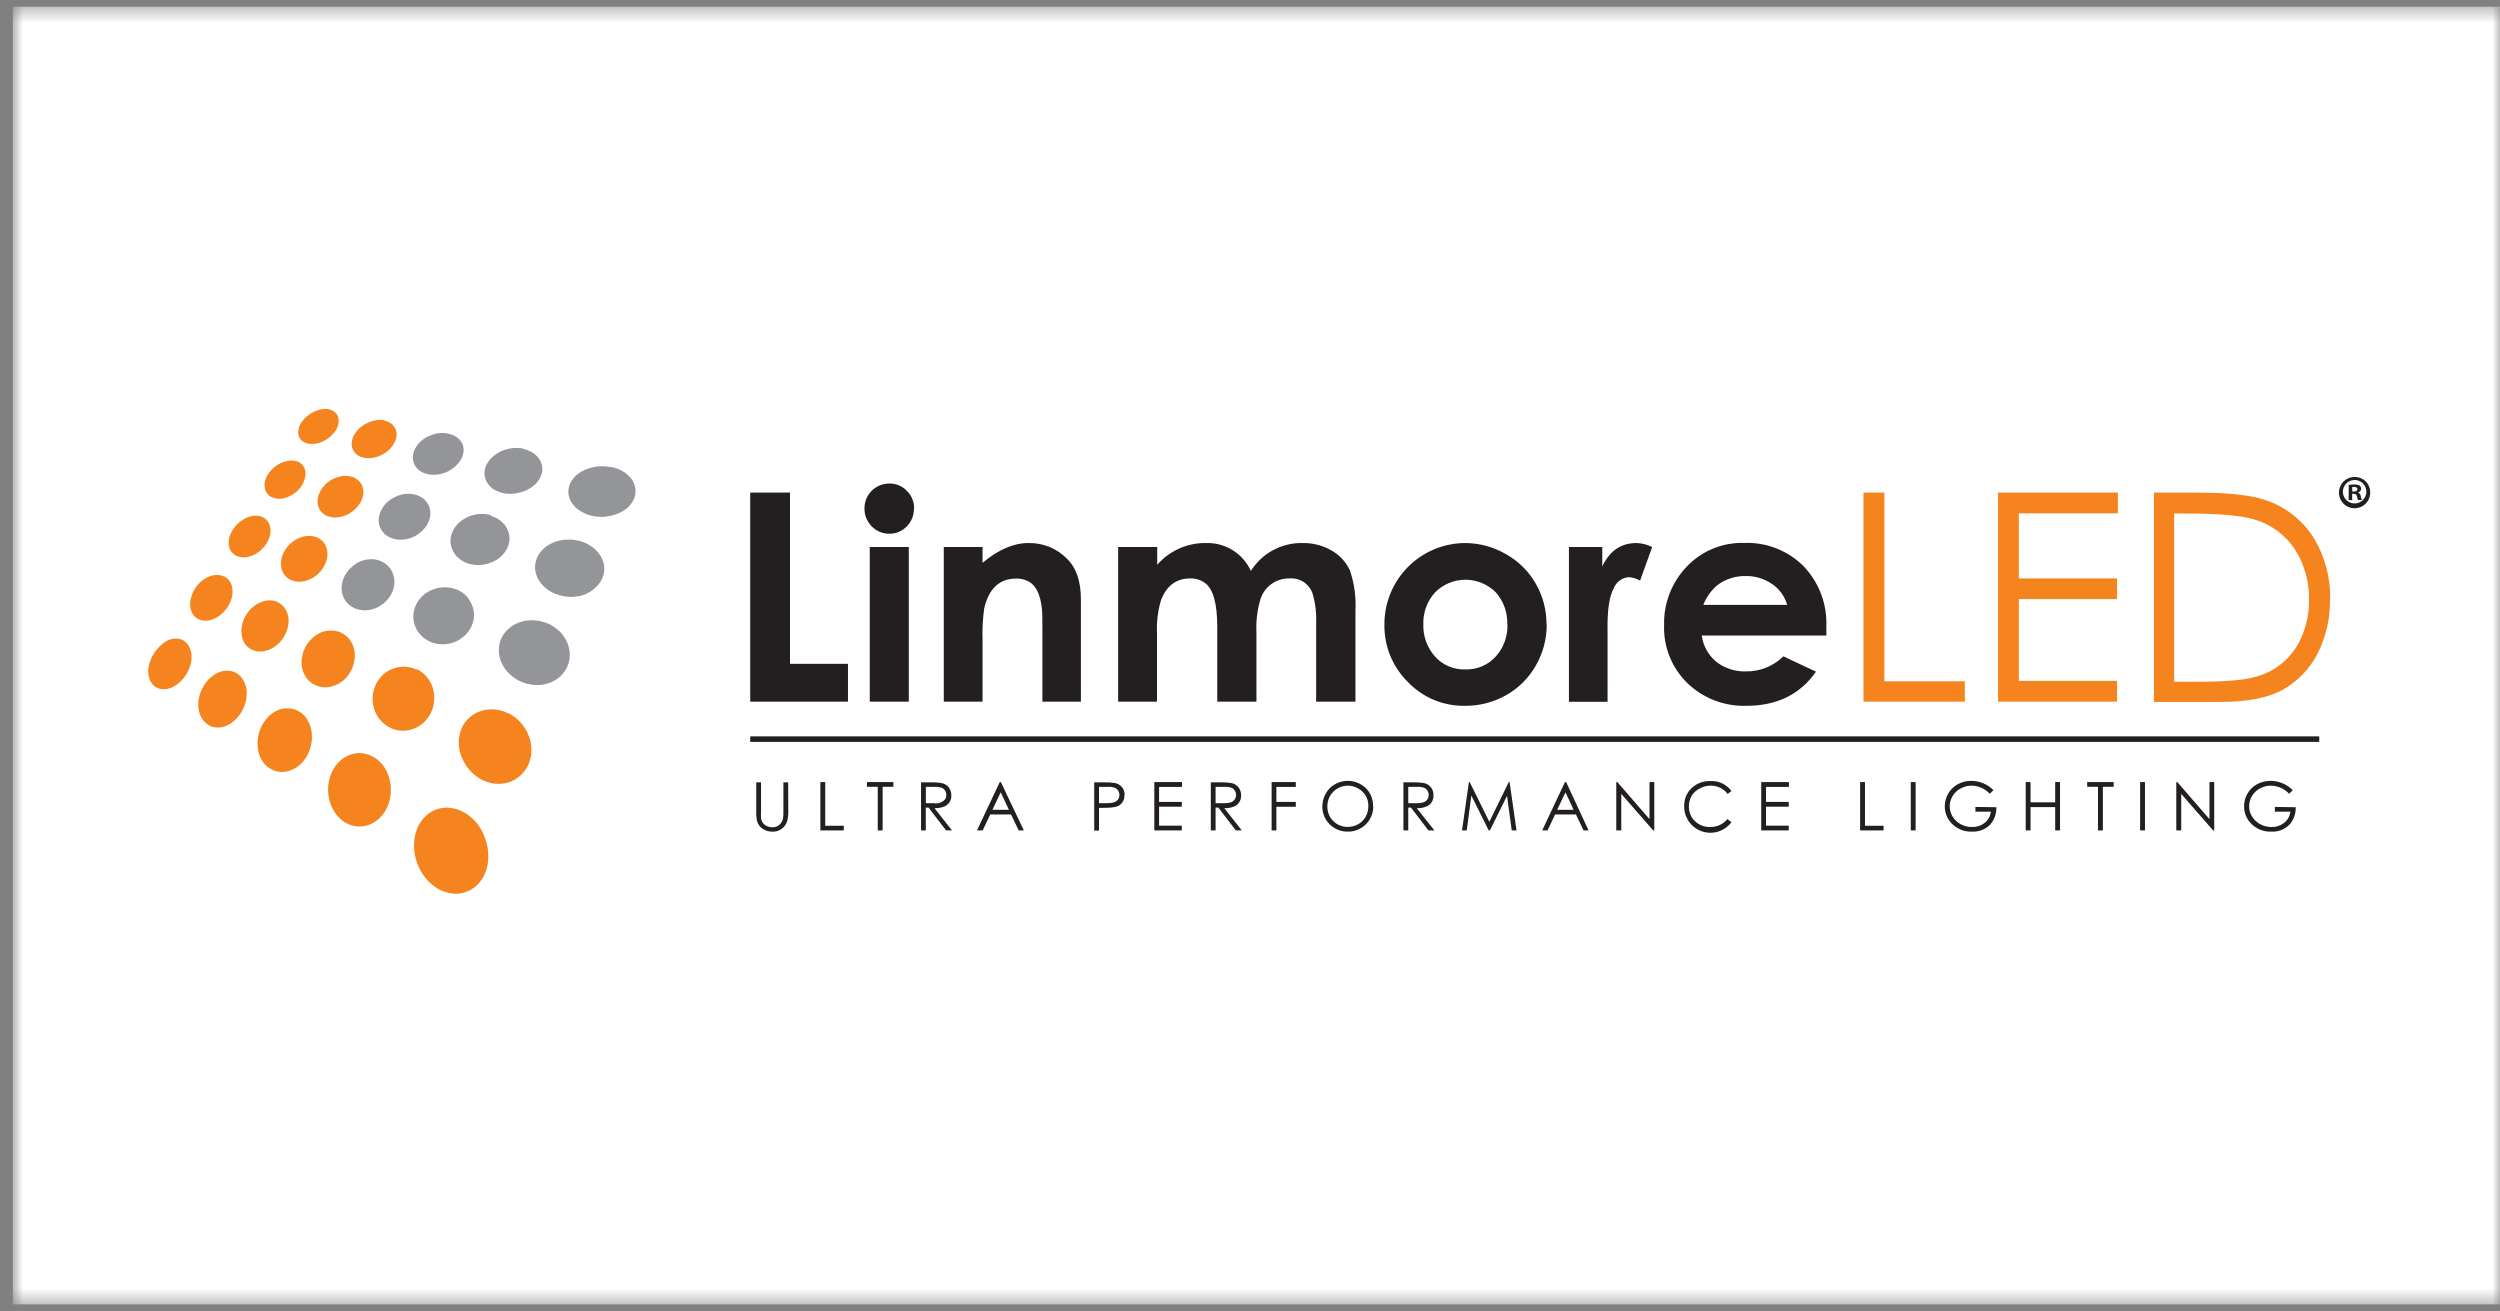 <svg width="164" height="86" viewBox="0 0 164 86" fill="none" xmlns="http://www.w3.org/2000/svg">
<rect x="0" y="0" width="164" height="86" fill="#808080" stroke="none"/>
<mask id="mask0_1193_1894" style="mask-type:alpha" maskUnits="userSpaceOnUse" x="0" y="0" width="164" height="86">
<rect x="0.842" y="0.442" width="163.158" height="85.126" fill="#D9D9D9"/>
</mask>
<g mask="url(#mask0_1193_1894)">
<rect x="0.842" y="0.442" width="163.158" height="85.126" fill="white"/>
<path d="M29.418 28.453C29.609 28.488 29.791 28.563 29.951 28.673C30.096 28.768 30.215 28.896 30.299 29.047C30.378 29.198 30.418 29.368 30.414 29.539C30.407 29.732 30.358 29.921 30.269 30.092C30.165 30.281 30.028 30.45 29.866 30.592C29.698 30.746 29.506 30.872 29.298 30.965C29.093 31.054 28.875 31.111 28.652 31.133C28.435 31.157 28.215 31.143 28.003 31.092C27.812 31.044 27.633 30.958 27.477 30.838C27.341 30.725 27.233 30.582 27.163 30.42C27.097 30.266 27.068 30.098 27.081 29.931C27.098 29.745 27.154 29.564 27.245 29.401C27.343 29.225 27.47 29.066 27.619 28.931C27.78 28.795 27.96 28.682 28.152 28.595C28.348 28.508 28.556 28.448 28.768 28.419C28.981 28.391 29.196 28.399 29.406 28.442" fill="#939598"/>
<path d="M25.035 33.406C25.142 33.217 25.281 33.048 25.446 32.906C25.611 32.764 25.797 32.648 25.998 32.563C26.195 32.475 26.404 32.42 26.618 32.398C26.403 32.418 26.192 32.472 25.994 32.559C25.794 32.644 25.607 32.76 25.442 32.902C25.278 33.045 25.141 33.216 25.035 33.406Z" fill="#939598"/>
<path d="M25.035 33.406C25.142 33.217 25.281 33.048 25.446 32.906C25.611 32.764 25.797 32.648 25.998 32.563C26.195 32.475 26.404 32.42 26.618 32.398C26.403 32.418 26.192 32.472 25.994 32.559C25.794 32.644 25.607 32.76 25.442 32.902C25.278 33.045 25.141 33.216 25.035 33.406Z" fill="#939598"/>
<path d="M27.263 32.454C27.46 32.508 27.643 32.602 27.801 32.73C27.944 32.853 28.057 33.006 28.133 33.178C28.209 33.354 28.242 33.544 28.23 33.735C28.22 33.947 28.163 34.155 28.062 34.343C27.954 34.545 27.81 34.727 27.637 34.877C27.464 35.034 27.266 35.16 27.051 35.25C26.84 35.339 26.615 35.391 26.386 35.403C26.165 35.42 25.942 35.39 25.733 35.317C25.537 35.256 25.358 35.15 25.21 35.007C25.078 34.877 24.977 34.719 24.912 34.544C24.851 34.367 24.829 34.179 24.848 33.992C24.872 33.789 24.935 33.592 25.035 33.414C25.142 33.224 25.281 33.055 25.446 32.913C25.611 32.771 25.797 32.655 25.998 32.57C26.194 32.48 26.403 32.422 26.618 32.398C26.833 32.38 27.05 32.399 27.26 32.454" fill="#939598"/>
<path d="M34.312 29.45C34.54 29.492 34.758 29.578 34.954 29.703C35.127 29.813 35.275 29.958 35.387 30.129C35.494 30.294 35.559 30.482 35.577 30.678C35.588 30.887 35.547 31.096 35.458 31.286C35.357 31.497 35.214 31.683 35.036 31.835C34.852 31.994 34.643 32.12 34.416 32.208C34.178 32.304 33.926 32.365 33.67 32.387C33.419 32.408 33.167 32.388 32.923 32.327C32.697 32.271 32.483 32.172 32.293 32.036C32.137 31.916 32.01 31.763 31.919 31.588C31.829 31.422 31.782 31.236 31.781 31.047C31.781 30.846 31.829 30.647 31.923 30.469C32.023 30.274 32.16 30.1 32.326 29.957C32.5 29.803 32.696 29.677 32.908 29.584C33.128 29.489 33.361 29.428 33.599 29.401C33.848 29.369 34.1 29.379 34.346 29.431" fill="#939598"/>
<path d="M24.935 36.795C25.132 36.865 25.311 36.979 25.457 37.127C25.604 37.276 25.715 37.456 25.782 37.654C25.857 37.855 25.888 38.071 25.872 38.285C25.855 38.52 25.787 38.749 25.674 38.957C25.561 39.175 25.408 39.37 25.222 39.531C25.044 39.691 24.84 39.817 24.618 39.905C24.401 39.99 24.171 40.035 23.938 40.035C23.705 40.039 23.473 39.992 23.259 39.897C23.063 39.813 22.888 39.685 22.748 39.524C22.615 39.368 22.518 39.184 22.464 38.986C22.411 38.785 22.397 38.574 22.423 38.367C22.452 38.145 22.525 37.931 22.636 37.736C22.749 37.533 22.896 37.351 23.072 37.199C23.239 37.043 23.431 36.917 23.64 36.825C23.844 36.742 24.061 36.694 24.282 36.684C24.502 36.672 24.721 36.706 24.927 36.784" fill="#939598"/>
<path d="M32.19 33.843C32.423 33.904 32.642 34.012 32.832 34.16C33.008 34.296 33.153 34.468 33.258 34.664C33.359 34.851 33.416 35.059 33.425 35.272C33.429 35.506 33.38 35.737 33.28 35.948C33.173 36.172 33.022 36.373 32.836 36.538C32.644 36.7 32.426 36.826 32.19 36.911C31.951 37.003 31.699 37.056 31.444 37.068C31.183 37.075 30.922 37.037 30.675 36.956C30.443 36.874 30.23 36.747 30.047 36.583C29.887 36.437 29.759 36.259 29.674 36.06C29.589 35.867 29.547 35.658 29.551 35.448C29.559 35.225 29.616 35.007 29.719 34.809C29.825 34.6 29.969 34.413 30.145 34.257C30.325 34.102 30.529 33.976 30.749 33.884C30.975 33.792 31.215 33.736 31.458 33.72C31.71 33.7 31.962 33.725 32.205 33.794" fill="#939598"/>
<path d="M40.084 30.626C40.357 30.68 40.619 30.778 40.86 30.917C41.073 31.041 41.26 31.206 41.409 31.402C41.548 31.581 41.641 31.793 41.678 32.018C41.715 32.246 41.69 32.479 41.603 32.693C41.508 32.925 41.361 33.132 41.174 33.298C40.971 33.478 40.737 33.619 40.483 33.712C39.931 33.927 39.325 33.963 38.751 33.817C38.485 33.748 38.233 33.635 38.005 33.481C37.804 33.348 37.632 33.175 37.501 32.973C37.382 32.792 37.309 32.584 37.288 32.369C37.269 32.15 37.306 31.93 37.396 31.73C37.493 31.514 37.636 31.322 37.814 31.167C38 31.009 38.211 30.883 38.438 30.794C38.689 30.69 38.955 30.625 39.225 30.599C39.512 30.574 39.801 30.589 40.084 30.644" fill="#939598"/>
<path d="M29.878 38.632C30.115 38.722 30.333 38.856 30.52 39.027C30.697 39.195 30.837 39.397 30.934 39.621C31.038 39.846 31.094 40.09 31.098 40.337C31.096 40.595 31.039 40.85 30.93 41.084C30.816 41.327 30.653 41.544 30.452 41.722C30.154 41.993 29.785 42.172 29.388 42.239C28.99 42.305 28.582 42.255 28.213 42.096C27.977 41.992 27.764 41.841 27.59 41.651C27.425 41.475 27.298 41.266 27.216 41.039C27.138 40.815 27.104 40.578 27.116 40.341C27.133 40.096 27.199 39.856 27.31 39.636C27.423 39.412 27.577 39.212 27.765 39.046C27.952 38.886 28.165 38.759 28.396 38.673C28.634 38.579 28.887 38.529 29.142 38.527C29.397 38.521 29.65 38.564 29.889 38.654" fill="#939598"/>
<path d="M38.043 35.489C38.324 35.566 38.589 35.693 38.826 35.862C39.045 36.016 39.231 36.211 39.375 36.437C39.511 36.649 39.599 36.889 39.633 37.139C39.661 37.392 39.627 37.648 39.532 37.885C39.43 38.135 39.272 38.359 39.069 38.538C38.861 38.74 38.615 38.898 38.345 39.005C37.77 39.206 37.143 39.206 36.568 39.005C36.288 38.912 36.028 38.769 35.799 38.583C35.596 38.417 35.426 38.213 35.299 37.982C35.183 37.768 35.116 37.531 35.101 37.288C35.09 37.043 35.136 36.799 35.236 36.575C35.34 36.344 35.493 36.138 35.684 35.97C35.881 35.798 36.107 35.661 36.352 35.567C36.612 35.467 36.887 35.411 37.166 35.399C37.461 35.382 37.758 35.415 38.043 35.496" fill="#939598"/>
<path d="M35.793 40.841C36.084 40.947 36.352 41.105 36.585 41.308C36.809 41.499 36.995 41.731 37.133 41.991C37.268 42.244 37.349 42.523 37.372 42.808C37.397 43.098 37.353 43.389 37.245 43.659C37.135 43.932 36.965 44.177 36.749 44.376C36.532 44.57 36.278 44.718 36.002 44.813C35.713 44.91 35.408 44.952 35.103 44.936C34.463 44.904 33.857 44.639 33.401 44.189C33.192 43.987 33.022 43.748 32.901 43.484C32.789 43.233 32.73 42.963 32.725 42.689C32.719 42.416 32.772 42.144 32.882 41.894C32.995 41.646 33.159 41.425 33.363 41.245C33.567 41.063 33.804 40.922 34.061 40.83C34.33 40.734 34.613 40.686 34.898 40.688C35.203 40.689 35.507 40.744 35.793 40.853" fill="#939598"/>
<path d="M21.565 26.848C21.708 26.877 21.844 26.939 21.96 27.027C22.06 27.112 22.136 27.221 22.18 27.345C22.223 27.477 22.233 27.618 22.21 27.755C22.183 27.921 22.122 28.08 22.031 28.222C21.93 28.382 21.804 28.526 21.658 28.647C21.514 28.773 21.353 28.877 21.18 28.957C21.016 29.034 20.841 29.086 20.661 29.11C20.494 29.136 20.323 29.13 20.157 29.091C20.019 29.055 19.891 28.986 19.784 28.89C19.688 28.802 19.619 28.688 19.586 28.561C19.555 28.427 19.555 28.286 19.586 28.151C19.621 27.991 19.684 27.84 19.773 27.703C19.878 27.552 20.003 27.416 20.146 27.3C20.285 27.183 20.438 27.084 20.602 27.005C20.76 26.929 20.928 26.875 21.102 26.845C21.264 26.817 21.429 26.817 21.591 26.845" fill="#F5841F"/>
<path d="M19.843 31.794C19.742 31.962 19.616 32.115 19.469 32.246C19.321 32.373 19.155 32.479 18.977 32.559C18.809 32.635 18.63 32.684 18.447 32.705C18.274 32.726 18.098 32.711 17.932 32.66C18.093 32.711 18.263 32.729 18.432 32.712C18.615 32.692 18.794 32.643 18.962 32.567C19.14 32.486 19.306 32.381 19.454 32.253C19.601 32.122 19.727 31.97 19.828 31.801" fill="#F5841F"/>
<path d="M19.843 31.794C19.742 31.962 19.616 32.115 19.469 32.246C19.321 32.373 19.155 32.479 18.977 32.559C18.809 32.636 18.63 32.684 18.447 32.701C18.274 32.726 18.098 32.712 17.932 32.66C18.093 32.712 18.264 32.728 18.432 32.708C18.615 32.691 18.794 32.643 18.962 32.567C19.14 32.486 19.306 32.381 19.454 32.253C19.601 32.122 19.727 31.97 19.828 31.801" fill="#F5841F"/>
<path d="M19.437 30.248C19.578 30.289 19.707 30.365 19.811 30.468C19.914 30.57 19.985 30.7 20.016 30.842C20.052 30.991 20.052 31.147 20.016 31.297C19.982 31.477 19.915 31.649 19.818 31.805C19.715 31.972 19.589 32.124 19.445 32.256C19.296 32.384 19.131 32.489 18.952 32.57C18.784 32.646 18.605 32.695 18.422 32.715C18.257 32.73 18.091 32.711 17.933 32.659C17.79 32.612 17.661 32.529 17.56 32.417C17.468 32.31 17.405 32.182 17.377 32.044C17.346 31.893 17.346 31.738 17.377 31.588C17.419 31.416 17.49 31.252 17.586 31.103C17.69 30.944 17.816 30.801 17.959 30.677C18.101 30.557 18.258 30.455 18.426 30.375C18.587 30.302 18.758 30.251 18.933 30.226C19.098 30.204 19.265 30.214 19.426 30.256" fill="#F5841F"/>
<path d="M17.152 33.895C17.298 33.948 17.427 34.038 17.526 34.157C17.626 34.275 17.693 34.418 17.72 34.571C17.755 34.739 17.755 34.913 17.72 35.082C17.677 35.278 17.601 35.464 17.496 35.634C17.591 35.481 17.663 35.313 17.708 35.138C17.749 34.986 17.76 34.828 17.742 34.671C17.728 34.531 17.685 34.395 17.615 34.272C17.546 34.155 17.452 34.056 17.339 33.981L17.287 33.959L17.242 33.936L17.197 33.914L17.148 33.895" fill="#F5841F"/>
<path d="M25.21 27.595C25.377 27.623 25.534 27.691 25.669 27.792C25.79 27.882 25.885 28.002 25.945 28.14C26.004 28.281 26.027 28.435 26.013 28.587C25.995 28.766 25.938 28.938 25.845 29.091C25.749 29.267 25.622 29.423 25.471 29.554C25.316 29.689 25.141 29.799 24.953 29.883C24.77 29.966 24.576 30.021 24.378 30.047C24.188 30.07 23.996 30.058 23.81 30.013C23.648 29.974 23.497 29.897 23.37 29.789C23.255 29.69 23.168 29.561 23.12 29.416C23.07 29.272 23.056 29.119 23.079 28.968C23.106 28.796 23.167 28.631 23.258 28.483C23.359 28.32 23.485 28.174 23.631 28.05C23.779 27.922 23.945 27.816 24.124 27.736C24.299 27.654 24.485 27.597 24.676 27.569C24.859 27.535 25.046 27.535 25.229 27.569" fill="#F5841F"/>
<path d="M17.151 33.895C17.297 33.948 17.426 34.038 17.525 34.157C17.625 34.275 17.691 34.418 17.718 34.571C17.754 34.739 17.754 34.913 17.718 35.082C17.676 35.277 17.6 35.464 17.494 35.634C17.384 35.813 17.246 35.974 17.087 36.112C16.934 36.244 16.762 36.353 16.576 36.433C16.407 36.506 16.226 36.55 16.042 36.564C15.872 36.574 15.702 36.545 15.546 36.478C15.397 36.417 15.268 36.316 15.173 36.187C15.085 36.059 15.028 35.911 15.008 35.758C14.99 35.595 15.002 35.43 15.046 35.272C15.092 35.085 15.17 34.907 15.277 34.746C15.385 34.576 15.517 34.423 15.669 34.291C15.819 34.161 15.986 34.053 16.166 33.97C16.329 33.897 16.503 33.852 16.681 33.835C16.846 33.819 17.013 33.839 17.17 33.895" fill="#F5841F"/>
<path d="M23.065 31.271C23.232 31.317 23.386 31.401 23.513 31.518C23.634 31.624 23.726 31.761 23.778 31.913C23.833 32.075 23.849 32.248 23.827 32.417C23.803 32.611 23.74 32.798 23.64 32.966C23.532 33.151 23.395 33.317 23.233 33.459C23.073 33.597 22.893 33.71 22.7 33.794C22.512 33.874 22.313 33.924 22.11 33.944C21.917 33.959 21.723 33.937 21.539 33.877C21.373 33.822 21.223 33.727 21.102 33.6C20.991 33.486 20.912 33.344 20.871 33.19C20.826 33.027 20.818 32.856 20.848 32.69C20.881 32.503 20.95 32.325 21.05 32.163C21.148 31.99 21.274 31.834 21.423 31.701C21.576 31.57 21.747 31.462 21.931 31.38C22.109 31.301 22.297 31.25 22.491 31.227C22.678 31.205 22.868 31.219 23.05 31.268" fill="#F5841F"/>
<path d="M14.954 39.752C14.838 39.946 14.692 40.119 14.521 40.267C14.364 40.401 14.188 40.512 13.998 40.595C13.825 40.666 13.64 40.703 13.454 40.703C13.28 40.706 13.109 40.663 12.957 40.58C13.072 40.644 13.199 40.684 13.33 40.7C13.399 40.705 13.467 40.705 13.536 40.7C13.606 40.695 13.676 40.685 13.745 40.67C13.86 40.642 13.973 40.602 14.081 40.55C14.195 40.496 14.304 40.429 14.405 40.352C14.511 40.272 14.61 40.182 14.7 40.084C14.795 39.98 14.878 39.868 14.95 39.748" fill="#F5841F"/>
<path d="M14.7 37.814C14.852 37.883 14.981 37.993 15.073 38.132C15.166 38.273 15.225 38.434 15.245 38.602C15.27 38.791 15.26 38.984 15.215 39.169C15.163 39.38 15.079 39.582 14.965 39.767C14.85 39.96 14.704 40.133 14.532 40.278C14.377 40.415 14.2 40.526 14.009 40.606C13.837 40.68 13.652 40.718 13.464 40.718C13.291 40.72 13.12 40.677 12.968 40.595C12.825 40.511 12.707 40.392 12.625 40.248C12.541 40.099 12.491 39.933 12.479 39.763C12.465 39.574 12.484 39.385 12.535 39.203C12.587 39.002 12.669 38.809 12.778 38.632C12.888 38.454 13.024 38.293 13.181 38.154C13.328 38.024 13.494 37.919 13.673 37.84C13.839 37.768 14.016 37.727 14.196 37.717C14.364 37.71 14.532 37.743 14.685 37.814" fill="#F5841F"/>
<path d="M16.125 40.382C16.242 40.186 16.39 40.008 16.561 39.856C16.721 39.715 16.904 39.603 17.103 39.524C17.285 39.444 17.482 39.402 17.681 39.401C17.874 39.396 18.066 39.435 18.241 39.517C18.181 39.489 18.118 39.466 18.054 39.449C17.993 39.429 17.929 39.415 17.864 39.408C17.797 39.403 17.73 39.403 17.662 39.408C17.597 39.405 17.53 39.405 17.465 39.408C17.336 39.431 17.211 39.469 17.091 39.52C16.96 39.575 16.835 39.644 16.718 39.725C16.598 39.807 16.488 39.903 16.39 40.009C16.286 40.124 16.195 40.249 16.117 40.382" fill="#F5841F"/>
<path d="M20.746 35.235C20.916 35.297 21.068 35.4 21.19 35.534C21.306 35.666 21.391 35.823 21.436 35.993C21.486 36.176 21.496 36.368 21.466 36.556C21.433 36.77 21.359 36.975 21.25 37.161C21.138 37.358 20.994 37.535 20.824 37.684C20.66 37.829 20.471 37.945 20.268 38.027C20.077 38.107 19.874 38.153 19.667 38.161C19.471 38.167 19.276 38.13 19.096 38.053C18.931 37.982 18.786 37.871 18.675 37.731C18.564 37.59 18.489 37.424 18.458 37.247C18.42 37.063 18.42 36.874 18.458 36.691C18.496 36.487 18.571 36.293 18.678 36.116C18.791 35.932 18.931 35.766 19.092 35.623C19.249 35.489 19.425 35.38 19.615 35.298C19.795 35.218 19.989 35.17 20.186 35.157C20.376 35.143 20.567 35.169 20.746 35.235Z" fill="#F5841F"/>
<path d="M12.061 42.04C12.209 42.13 12.329 42.259 12.408 42.413C12.494 42.581 12.546 42.763 12.561 42.95C12.576 43.164 12.556 43.378 12.502 43.585C12.379 44.051 12.119 44.47 11.755 44.787C11.594 44.928 11.409 45.042 11.21 45.123C11.037 45.194 10.849 45.224 10.662 45.212C10.486 45.203 10.317 45.145 10.173 45.044C10.03 44.938 9.917 44.796 9.844 44.634C9.767 44.46 9.726 44.272 9.725 44.081C9.723 43.871 9.755 43.661 9.822 43.462C9.953 43.029 10.203 42.641 10.542 42.342C10.688 42.198 10.857 42.08 11.042 41.991C11.208 41.92 11.388 41.884 11.569 41.887C11.74 41.888 11.907 41.936 12.054 42.025" fill="#F5841F"/>
<path d="M18.243 39.516C18.415 39.604 18.563 39.732 18.676 39.889C18.79 40.047 18.868 40.228 18.903 40.419C18.943 40.629 18.943 40.844 18.903 41.054C18.86 41.288 18.776 41.513 18.657 41.718C18.538 41.929 18.384 42.119 18.202 42.278C18.033 42.427 17.84 42.546 17.631 42.629C17.436 42.706 17.228 42.744 17.018 42.741C16.82 42.735 16.625 42.681 16.451 42.584C16.282 42.489 16.14 42.353 16.037 42.189C15.934 42.014 15.871 41.819 15.85 41.618C15.822 41.411 15.831 41.201 15.876 40.998C15.925 40.777 16.009 40.565 16.126 40.371C16.244 40.174 16.391 39.997 16.563 39.845C16.724 39.704 16.907 39.591 17.104 39.509C17.288 39.432 17.484 39.391 17.683 39.386C17.876 39.384 18.067 39.425 18.243 39.505" fill="#F5841F"/>
<path d="M15.53 44.163C15.704 44.273 15.847 44.425 15.948 44.604C16.06 44.788 16.135 44.992 16.168 45.205C16.198 45.442 16.19 45.683 16.142 45.918C16.093 46.18 15.999 46.433 15.866 46.664C15.74 46.891 15.576 47.094 15.381 47.265C15.208 47.426 15.007 47.553 14.787 47.638C14.589 47.711 14.378 47.739 14.168 47.721C13.964 47.703 13.77 47.631 13.604 47.511C13.423 47.384 13.278 47.211 13.182 47.011C13.087 46.816 13.03 46.605 13.014 46.388C12.996 46.154 13.015 45.918 13.07 45.69C13.13 45.448 13.226 45.217 13.354 45.003C13.477 44.791 13.635 44.6 13.821 44.44C13.984 44.293 14.173 44.177 14.377 44.096C14.564 44.021 14.765 43.987 14.966 43.995C15.163 44.003 15.355 44.061 15.523 44.163" fill="#F5841F"/>
<path d="M22.395 41.517C22.598 41.614 22.777 41.755 22.918 41.931C23.058 42.11 23.161 42.316 23.22 42.536C23.279 42.769 23.292 43.011 23.257 43.249C23.23 43.51 23.152 43.763 23.029 43.995C22.912 44.224 22.754 44.431 22.563 44.604C22.378 44.766 22.164 44.892 21.932 44.977C21.71 45.059 21.474 45.095 21.238 45.085C21.006 45.071 20.78 45.004 20.577 44.891C20.378 44.778 20.207 44.621 20.077 44.432C19.95 44.243 19.86 44.032 19.812 43.809C19.771 43.578 19.771 43.342 19.812 43.111C19.851 42.866 19.932 42.63 20.051 42.413C20.172 42.197 20.328 42.002 20.514 41.838C20.687 41.68 20.887 41.554 21.104 41.465C21.316 41.39 21.54 41.357 21.764 41.368C21.988 41.367 22.209 41.418 22.41 41.517" fill="#F5841F"/>
<path d="M19.631 46.672C19.837 46.799 20.01 46.971 20.139 47.176C20.275 47.389 20.37 47.625 20.419 47.874C20.471 48.14 20.479 48.414 20.441 48.684C20.401 48.972 20.313 49.252 20.18 49.512C20.048 49.764 19.872 49.99 19.661 50.18C19.47 50.348 19.246 50.475 19.004 50.553C18.778 50.634 18.537 50.659 18.299 50.628C18.06 50.597 17.834 50.507 17.638 50.367C17.439 50.224 17.273 50.041 17.149 49.829C17.028 49.604 16.949 49.359 16.914 49.105C16.877 48.845 16.884 48.58 16.933 48.322C16.982 48.049 17.075 47.787 17.209 47.545C17.337 47.312 17.503 47.103 17.702 46.925C17.882 46.765 18.089 46.639 18.314 46.552C18.528 46.477 18.756 46.449 18.982 46.47C19.212 46.487 19.435 46.559 19.631 46.679" fill="#F5841F"/>
<path d="M27.339 43.891C27.582 44.009 27.799 44.175 27.977 44.38C28.152 44.584 28.288 44.82 28.376 45.074C28.463 45.336 28.5 45.612 28.485 45.888C28.472 46.178 28.404 46.463 28.283 46.728C28.161 46.991 27.987 47.227 27.772 47.422C27.568 47.605 27.329 47.744 27.07 47.832C26.814 47.918 26.544 47.951 26.275 47.929C25.999 47.908 25.731 47.825 25.491 47.687C25.25 47.548 25.039 47.363 24.871 47.142C24.553 46.712 24.403 46.181 24.45 45.649C24.476 45.376 24.552 45.11 24.674 44.865C24.793 44.623 24.958 44.407 25.159 44.227C25.353 44.063 25.576 43.937 25.816 43.853C26.054 43.765 26.308 43.724 26.562 43.734C26.821 43.748 27.075 43.812 27.309 43.925" fill="#F5841F"/>
<path d="M24.543 49.676C24.792 49.83 25.006 50.033 25.174 50.273C25.344 50.522 25.471 50.799 25.547 51.091C25.627 51.396 25.658 51.712 25.636 52.028C25.614 52.355 25.532 52.675 25.394 52.972C25.262 53.254 25.077 53.507 24.849 53.718C24.634 53.912 24.379 54.056 24.102 54.14C23.839 54.222 23.56 54.241 23.289 54.196C23.008 54.148 22.743 54.037 22.512 53.871C22.268 53.694 22.062 53.469 21.907 53.211C21.751 52.952 21.64 52.668 21.579 52.371C21.518 52.073 21.505 51.766 21.542 51.464C21.579 51.159 21.667 50.862 21.803 50.587C21.932 50.326 22.109 50.091 22.326 49.896C22.524 49.718 22.756 49.582 23.009 49.497C23.249 49.417 23.503 49.387 23.755 49.411C24.028 49.443 24.29 49.533 24.524 49.676" fill="#F5841F"/>
<path d="M33.308 46.761C33.605 46.906 33.875 47.103 34.103 47.343C34.327 47.582 34.509 47.857 34.64 48.157C34.772 48.456 34.847 48.778 34.86 49.105C34.876 49.434 34.821 49.762 34.7 50.068C34.583 50.367 34.399 50.635 34.162 50.852C33.936 51.065 33.666 51.225 33.371 51.322C33.069 51.412 32.751 51.44 32.438 51.404C32.105 51.362 31.784 51.254 31.494 51.087C31.198 50.915 30.937 50.688 30.725 50.419C30.518 50.167 30.356 49.882 30.247 49.575C30.143 49.282 30.091 48.972 30.094 48.661C30.099 48.352 30.165 48.048 30.288 47.765C30.407 47.502 30.579 47.267 30.794 47.074C31.008 46.881 31.261 46.735 31.535 46.645C31.812 46.553 32.105 46.516 32.397 46.537C32.715 46.558 33.025 46.64 33.311 46.78" fill="#F5841F"/>
<path d="M30.537 53.345C30.844 53.535 31.115 53.779 31.335 54.065C31.556 54.366 31.728 54.7 31.843 55.054C31.972 55.414 32.038 55.792 32.037 56.174C32.039 56.537 31.973 56.896 31.843 57.234C31.718 57.562 31.52 57.857 31.264 58.096C31.027 58.315 30.74 58.474 30.428 58.559C30.114 58.645 29.784 58.654 29.465 58.585C29.119 58.513 28.792 58.368 28.506 58.16C28.204 57.94 27.944 57.668 27.737 57.358C27.532 57.051 27.378 56.713 27.282 56.357C27.185 56.013 27.145 55.655 27.162 55.297C27.179 54.95 27.257 54.609 27.394 54.289C27.523 53.993 27.713 53.726 27.95 53.505C28.17 53.306 28.431 53.157 28.715 53.069C29.003 52.983 29.306 52.96 29.603 53.002C29.932 53.052 30.247 53.169 30.529 53.345" fill="#F5841F"/>
<path d="M55.627 46.029H49.215V32.312H51.824V43.547H55.627V46.029Z" fill="#231F20"/>
<path d="M59.617 46.029H57.056V35.885H59.617V46.029ZM59.953 33.373C59.956 33.587 59.917 33.8 59.837 33.998C59.757 34.197 59.638 34.378 59.486 34.53C59.34 34.685 59.163 34.808 58.966 34.891C58.769 34.974 58.558 35.015 58.344 35.011C58.128 35.015 57.913 34.974 57.713 34.89C57.513 34.806 57.333 34.682 57.183 34.526C57.029 34.37 56.907 34.185 56.826 33.981C56.744 33.777 56.705 33.559 56.709 33.339C56.709 33.125 56.752 32.913 56.834 32.715C56.916 32.518 57.037 32.339 57.189 32.188C57.341 32.038 57.522 31.919 57.72 31.838C57.918 31.758 58.13 31.717 58.344 31.719C58.559 31.715 58.772 31.756 58.97 31.84C59.169 31.923 59.347 32.047 59.494 32.204C59.648 32.357 59.77 32.539 59.851 32.74C59.932 32.941 59.972 33.156 59.968 33.373" fill="#231F20"/>
<path d="M70.907 46.03H68.381V41.588C68.381 40.662 68.381 40.072 68.336 39.826C68.243 39.08 68.015 38.55 67.656 38.262C67.366 38.052 67.014 37.944 66.656 37.956C65.566 37.956 64.872 38.606 64.566 39.901C64.469 40.583 64.432 41.272 64.454 41.961V46.03H61.912V35.885H64.454V36.919C65.488 36.056 66.488 35.623 67.462 35.623C67.939 35.613 68.412 35.702 68.853 35.883C69.294 36.065 69.692 36.336 70.023 36.68C70.613 37.269 70.907 38.151 70.907 39.326V46.03Z" fill="#231F20"/>
<path d="M88.918 46.029H86.339V40.89C86.368 40.232 86.29 39.574 86.107 38.941C86.003 38.634 85.801 38.369 85.531 38.189C85.26 38.008 84.938 37.923 84.614 37.945C84.182 37.929 83.758 38.059 83.407 38.311C83.056 38.564 82.799 38.926 82.677 39.341C82.475 40.027 82.389 40.742 82.423 41.457V46.029H79.852V41.121C79.852 39.602 79.587 38.639 79.049 38.243C78.767 38.04 78.426 37.935 78.079 37.945C77.16 37.945 76.522 38.426 76.16 39.378C75.954 40.073 75.866 40.797 75.899 41.52V46.029H73.35V35.884H75.914V37.049C76.311 36.594 76.802 36.23 77.354 35.984C77.906 35.738 78.505 35.615 79.109 35.623C79.726 35.602 80.336 35.765 80.861 36.091C81.385 36.416 81.802 36.89 82.058 37.452C82.419 36.877 82.924 36.406 83.523 36.085C84.122 35.764 84.794 35.605 85.473 35.623C86.11 35.614 86.738 35.772 87.294 36.082C87.858 36.381 88.305 36.861 88.563 37.445C88.847 38.293 88.967 39.187 88.918 40.08V46.029Z" fill="#231F20"/>
<path d="M98.876 40.957C98.906 40.189 98.638 39.439 98.129 38.863C97.866 38.597 97.553 38.387 97.208 38.244C96.862 38.101 96.492 38.028 96.118 38.03C95.745 38.032 95.375 38.109 95.031 38.256C94.688 38.403 94.377 38.617 94.117 38.885C93.613 39.456 93.346 40.196 93.37 40.957C93.346 41.723 93.613 42.47 94.117 43.047C94.366 43.332 94.675 43.558 95.023 43.707C95.37 43.857 95.747 43.928 96.125 43.913C96.504 43.927 96.881 43.856 97.23 43.706C97.578 43.557 97.889 43.331 98.14 43.047C98.648 42.472 98.916 41.724 98.887 40.957M101.466 40.957C101.47 41.899 101.227 42.826 100.761 43.644C100.302 44.46 99.63 45.135 98.816 45.596C97.988 46.067 97.051 46.311 96.099 46.302C95.403 46.314 94.713 46.182 94.07 45.915C93.428 45.648 92.848 45.251 92.366 44.749C91.865 44.257 91.469 43.668 91.202 43.018C90.936 42.368 90.805 41.67 90.817 40.968C90.81 39.564 91.359 38.214 92.343 37.212C93.328 36.211 94.668 35.64 96.073 35.623C97.02 35.62 97.951 35.867 98.771 36.34C99.596 36.796 100.279 37.47 100.746 38.288C101.212 39.096 101.455 40.013 101.451 40.946" fill="#231F20"/>
<path d="M108.383 35.884L107.591 38.087C107.363 37.956 107.107 37.88 106.845 37.863C106.63 37.879 106.424 37.956 106.25 38.084C106.076 38.212 105.942 38.386 105.863 38.587C105.564 39.117 105.43 40.08 105.456 41.438V41.931V46.037H102.922V35.884H105.109V37.161C105.587 36.138 106.33 35.623 107.349 35.623C107.707 35.632 108.059 35.721 108.379 35.884" fill="#231F20"/>
<path d="M117.239 39.681C117.077 39.112 116.717 38.621 116.224 38.296C115.725 37.957 115.135 37.78 114.533 37.788C113.863 37.773 113.207 37.981 112.667 38.378C112.253 38.728 111.934 39.176 111.737 39.681H117.239ZM119.811 41.207V41.692H111.636C111.725 42.372 112.071 42.992 112.603 43.424C113.158 43.849 113.842 44.068 114.54 44.044C114.994 44.05 115.444 43.965 115.864 43.795C116.284 43.626 116.667 43.374 116.989 43.055L119.131 44.062C118.086 45.556 116.561 46.302 114.555 46.302C113.844 46.323 113.135 46.202 112.471 45.946C111.807 45.69 111.201 45.303 110.688 44.809C110.183 44.316 109.787 43.723 109.524 43.068C109.262 42.413 109.14 41.711 109.165 41.005C109.147 40.298 109.269 39.593 109.526 38.933C109.782 38.273 110.167 37.671 110.658 37.161C111.143 36.653 111.729 36.252 112.378 35.986C113.028 35.72 113.727 35.593 114.428 35.616C115.145 35.59 115.86 35.711 116.528 35.973C117.196 36.235 117.802 36.632 118.31 37.139C118.824 37.675 119.223 38.312 119.479 39.01C119.736 39.707 119.847 40.45 119.803 41.192" fill="#231F20"/>
<path d="M128.892 46.029H122.244V32.312H123.614V44.693H128.892V46.029Z" fill="#F5841F"/>
<path d="M138.933 33.675H132.435V37.945H138.877V39.3H132.435V44.667H138.877V46.029H131.072V32.312H138.933V33.675Z" fill="#F5841F"/>
<path d="M151.47 39.378C151.5 38.211 151.186 37.061 150.567 36.071C149.931 35.091 148.959 34.377 147.834 34.063C146.976 33.814 145.561 33.69 143.591 33.69H142.624V44.723H144.192C146.095 44.723 147.41 44.599 148.137 44.35C149.177 44.037 150.069 43.357 150.645 42.435C151.2 41.513 151.486 40.454 151.47 39.378ZM152.847 39.36C152.861 40.548 152.597 41.722 152.075 42.79C151.552 43.859 150.706 44.737 149.656 45.298C148.703 45.796 147.372 46.045 145.662 46.045H141.299V32.316H144.147C146.192 32.316 147.685 32.481 148.626 32.809C149.958 33.255 151.091 34.156 151.825 35.355C152.535 36.562 152.893 37.944 152.858 39.345" fill="#F5841F"/>
<path d="M51.712 53.219C51.718 53.431 51.696 53.643 51.645 53.849C51.586 54.056 51.461 54.237 51.289 54.366C51.117 54.494 50.907 54.562 50.693 54.559C50.472 54.563 50.255 54.506 50.066 54.394C49.874 54.281 49.733 54.1 49.67 53.887C49.62 53.668 49.599 53.443 49.61 53.219V51.322H49.924V53.237C49.917 53.378 49.917 53.519 49.924 53.659C49.933 53.772 49.973 53.881 50.038 53.973C50.104 54.066 50.193 54.139 50.297 54.185C50.413 54.242 50.541 54.272 50.67 54.271C50.775 54.274 50.878 54.253 50.973 54.209C51.068 54.165 51.151 54.099 51.215 54.017C51.282 53.934 51.331 53.837 51.357 53.734C51.386 53.57 51.397 53.404 51.391 53.237V51.322H51.704L51.712 53.219Z" fill="#231F20"/>
<path d="M55.354 54.476H53.816V51.304H54.134V54.17H55.354V54.476Z" fill="#231F20"/>
<path d="M58.607 51.614H57.901V54.476H57.58V51.614H56.871V51.304H58.607V51.614Z" fill="#231F20"/>
<path d="M62.077 52.147C62.078 52.045 62.05 51.946 61.995 51.86C61.94 51.776 61.861 51.71 61.767 51.673C61.615 51.628 61.456 51.609 61.297 51.617H60.737V52.692H61.286C61.416 52.713 61.549 52.7 61.673 52.656C61.797 52.612 61.908 52.537 61.995 52.438C62.051 52.35 62.079 52.248 62.077 52.144M62.45 54.473H62.059L60.916 52.98H60.733V54.473H60.42V51.322H61.051C61.291 51.314 61.531 51.329 61.767 51.367C61.95 51.404 62.115 51.503 62.234 51.647C62.348 51.795 62.409 51.978 62.406 52.166C62.416 52.325 62.376 52.483 62.291 52.617C62.206 52.751 62.08 52.855 61.932 52.912C61.732 52.989 61.519 53.025 61.304 53.017L62.45 54.473Z" fill="#231F20"/>
<path d="M66.184 53.125L65.646 51.976L65.101 53.125H66.184ZM67.165 54.476H66.826L66.326 53.431H64.96L64.463 54.476H64.09L65.583 51.304H65.657L67.165 54.476Z" fill="#231F20"/>
<path d="M73.435 52.147C73.434 52.045 73.404 51.946 73.349 51.86C73.295 51.775 73.215 51.709 73.121 51.673C72.972 51.626 72.815 51.607 72.658 51.617H72.095V52.688H72.632C73.005 52.688 73.237 52.61 73.349 52.435C73.406 52.347 73.436 52.244 73.435 52.14M73.76 52.14C73.776 52.329 73.72 52.517 73.603 52.666C73.486 52.815 73.316 52.914 73.129 52.942C72.862 52.986 72.592 53.003 72.323 52.995H72.095V54.487H71.781V51.322H72.416C72.666 51.314 72.916 51.33 73.162 51.371C73.342 51.411 73.503 51.511 73.618 51.654C73.727 51.802 73.783 51.982 73.778 52.166" fill="#231F20"/>
<path d="M77.54 51.621H76.036V52.606H77.525V52.92H76.036V54.163H77.525V54.476H75.723V51.304H77.54V51.621Z" fill="#231F20"/>
<path d="M81.087 52.147C81.088 52.045 81.058 51.945 81.001 51.86C80.948 51.776 80.87 51.71 80.777 51.673C80.625 51.628 80.466 51.609 80.307 51.617H79.743V52.692H80.292C80.665 52.692 80.893 52.61 81.001 52.438C81.059 52.351 81.089 52.248 81.087 52.144M81.46 54.473H81.068L79.926 52.98H79.743V54.473H79.43V51.322H80.061C80.3 51.314 80.54 51.329 80.777 51.367C80.962 51.402 81.127 51.502 81.244 51.648C81.362 51.795 81.422 51.978 81.415 52.166C81.426 52.325 81.386 52.483 81.301 52.617C81.216 52.751 81.09 52.855 80.941 52.912C80.742 52.99 80.528 53.026 80.314 53.017L81.46 54.473Z" fill="#231F20"/>
<path d="M85.004 52.924H83.731V54.476H83.418V51.304H85.004V51.621H83.731V52.606H85.004V52.924Z" fill="#231F20"/>
<path d="M89.762 52.89C89.772 52.652 89.714 52.416 89.596 52.209C89.477 52.002 89.301 51.833 89.091 51.722C88.884 51.601 88.65 51.538 88.411 51.539C88.176 51.541 87.945 51.604 87.741 51.723C87.538 51.841 87.368 52.011 87.25 52.215C87.133 52.425 87.072 52.663 87.075 52.905C87.072 53.082 87.104 53.257 87.17 53.42C87.236 53.584 87.335 53.733 87.459 53.858C87.584 53.983 87.732 54.082 87.896 54.148C88.059 54.215 88.235 54.248 88.411 54.245C88.65 54.246 88.885 54.186 89.094 54.07C89.301 53.956 89.471 53.786 89.587 53.581C89.704 53.369 89.764 53.132 89.762 52.89ZM90.087 52.89C90.09 53.109 90.048 53.327 89.965 53.53C89.883 53.733 89.76 53.918 89.605 54.073C89.45 54.228 89.265 54.35 89.062 54.433C88.859 54.516 88.642 54.557 88.422 54.555C88.203 54.56 87.985 54.52 87.781 54.439C87.577 54.357 87.391 54.236 87.235 54.081C87.077 53.929 86.951 53.747 86.867 53.544C86.783 53.342 86.742 53.124 86.746 52.905C86.745 52.609 86.821 52.319 86.967 52.062C87.107 51.804 87.316 51.59 87.571 51.446C87.892 51.265 88.262 51.193 88.627 51.238C88.991 51.284 89.332 51.446 89.598 51.7C89.755 51.855 89.878 52.04 89.959 52.245C90.041 52.45 90.079 52.67 90.072 52.89" fill="#231F20"/>
<path d="M93.722 52.147C93.721 52.045 93.692 51.945 93.636 51.86C93.582 51.775 93.502 51.709 93.408 51.673C93.256 51.628 93.097 51.609 92.938 51.617H92.382V52.692H92.927C93.3 52.692 93.528 52.61 93.636 52.438C93.693 52.351 93.723 52.248 93.722 52.144M94.095 54.473H93.703L92.561 52.98H92.382V54.473H92.064V51.322H92.684C92.924 51.314 93.164 51.329 93.401 51.367C93.585 51.401 93.751 51.501 93.868 51.648C93.984 51.794 94.044 51.979 94.035 52.166C94.046 52.324 94.007 52.482 93.922 52.616C93.838 52.75 93.713 52.854 93.565 52.912C93.365 52.99 93.152 53.025 92.938 53.017L94.095 54.473Z" fill="#231F20"/>
<path d="M99.484 54.476H99.17L98.861 52.207L97.737 54.476H97.659L96.52 52.188L96.218 54.476H95.908L96.36 51.304H96.412L97.7 53.909L98.976 51.304H99.029L99.484 54.476Z" fill="#231F20"/>
<path d="M103.232 53.125L102.695 51.976L102.15 53.125H103.232ZM104.21 54.476H103.882L103.385 53.431H102.015L101.519 54.476H101.168L102.661 51.304H102.739L104.21 54.476Z" fill="#231F20"/>
<path d="M108.521 54.476H108.45L106.356 52.08V54.476H106.027V51.304H106.098L108.207 53.734V51.304H108.521V54.476Z" fill="#231F20"/>
<path d="M113.585 53.935C113.368 54.227 113.064 54.443 112.716 54.551C112.369 54.66 111.996 54.655 111.651 54.538C111.306 54.421 111.007 54.198 110.797 53.9C110.588 53.603 110.478 53.246 110.483 52.883C110.476 52.661 110.516 52.441 110.6 52.236C110.685 52.032 110.811 51.847 110.972 51.696C111.3 51.389 111.736 51.224 112.185 51.236C112.455 51.22 112.724 51.271 112.969 51.386C113.214 51.501 113.425 51.675 113.585 51.893L113.335 52.084C113.205 51.911 113.035 51.771 112.84 51.677C112.646 51.582 112.432 51.535 112.215 51.539C111.973 51.537 111.734 51.598 111.521 51.714C111.293 51.821 111.103 51.992 110.972 52.207C110.851 52.418 110.789 52.658 110.793 52.901C110.787 53.084 110.821 53.265 110.891 53.434C110.961 53.603 111.066 53.754 111.2 53.879C111.47 54.13 111.828 54.264 112.196 54.252C112.41 54.256 112.622 54.21 112.816 54.12C113.01 54.029 113.181 53.896 113.316 53.73L113.585 53.935Z" fill="#231F20"/>
<path d="M117.355 51.621H115.851V52.606H117.34V52.92H115.851V54.163H117.34V54.476H115.537V51.304H117.355V51.621Z" fill="#231F20"/>
<path d="M123.563 54.476H122.025V51.304H122.343V54.17H123.563V54.476Z" fill="#231F20"/>
<path d="M125.665 51.304H125.348V54.473H125.665V51.304Z" fill="#231F20"/>
<path d="M130.96 52.953C130.97 53.167 130.936 53.381 130.862 53.581C130.788 53.782 130.674 53.966 130.527 54.122C130.374 54.27 130.191 54.385 129.992 54.459C129.792 54.533 129.579 54.566 129.366 54.555C129.104 54.567 128.843 54.519 128.602 54.416C128.36 54.312 128.146 54.156 127.974 53.958C127.715 53.663 127.574 53.282 127.578 52.89C127.578 52.596 127.656 52.306 127.805 52.052C127.954 51.798 128.168 51.589 128.426 51.446C128.699 51.297 129.006 51.221 129.318 51.225C129.589 51.226 129.857 51.28 130.107 51.386C130.357 51.49 130.583 51.644 130.773 51.837L130.527 52.069C130.373 51.904 130.188 51.772 129.982 51.681C129.776 51.59 129.554 51.541 129.329 51.539C129.082 51.538 128.839 51.6 128.623 51.722C128.404 51.835 128.221 52.007 128.093 52.218C127.968 52.421 127.901 52.655 127.901 52.894C127.901 53.132 127.968 53.366 128.093 53.569C128.221 53.779 128.403 53.95 128.62 54.066C128.849 54.19 129.105 54.255 129.366 54.252C129.659 54.261 129.946 54.169 130.18 53.991C130.298 53.903 130.396 53.791 130.468 53.662C130.54 53.533 130.584 53.391 130.598 53.245H129.586V52.935L130.96 52.953Z" fill="#231F20"/>
<path d="M135.137 54.476H134.82V52.946H133.204V54.476H132.887V51.304H133.204V52.633H134.82V51.304H135.137V54.476Z" fill="#231F20"/>
<path d="M138.657 51.614H137.948V54.476H137.627V51.614H136.918V51.304H138.657V51.614Z" fill="#231F20"/>
<path d="M140.71 51.304H140.393V54.473H140.71V51.304Z" fill="#231F20"/>
<path d="M145.253 54.476H145.182L143.088 52.08V54.476H142.764V51.304H142.831L144.94 53.734V51.304H145.253V54.476Z" fill="#231F20"/>
<path d="M150.596 52.953C150.606 53.167 150.573 53.381 150.498 53.581C150.424 53.782 150.31 53.966 150.163 54.122C150.01 54.27 149.828 54.384 149.628 54.459C149.428 54.533 149.215 54.566 149.003 54.555C148.74 54.567 148.478 54.52 148.236 54.416C147.994 54.313 147.779 54.156 147.607 53.958C147.349 53.662 147.208 53.282 147.211 52.89C147.21 52.595 147.289 52.305 147.439 52.05C147.587 51.795 147.803 51.586 148.062 51.446C148.335 51.297 148.643 51.221 148.954 51.225C149.225 51.226 149.492 51.281 149.741 51.386C149.991 51.491 150.216 51.645 150.406 51.837L150.163 52.069C150.009 51.905 149.824 51.773 149.618 51.682C149.412 51.591 149.19 51.542 148.965 51.539C148.717 51.538 148.473 51.601 148.256 51.722C148.038 51.835 147.856 52.007 147.73 52.218C147.608 52.419 147.544 52.648 147.543 52.883C147.541 53.126 147.609 53.365 147.741 53.569C147.869 53.779 148.051 53.95 148.267 54.066C148.496 54.19 148.753 54.255 149.014 54.252C149.306 54.261 149.592 54.168 149.824 53.991C149.942 53.903 150.041 53.791 150.113 53.662C150.186 53.534 150.231 53.392 150.246 53.245H149.23V52.935L150.596 52.953Z" fill="#231F20"/>
<path d="M152.143 48.306H49.215V48.669H152.143V48.306Z" fill="#231F20"/>
<path d="M155.486 32.286C155.492 32.491 155.437 32.692 155.328 32.865C155.218 33.038 155.06 33.174 154.873 33.256C154.686 33.338 154.478 33.363 154.277 33.326C154.076 33.29 153.89 33.194 153.744 33.051C153.597 32.909 153.497 32.725 153.455 32.525C153.413 32.325 153.433 32.117 153.51 31.928C153.587 31.739 153.719 31.577 153.889 31.463C154.059 31.349 154.259 31.289 154.463 31.29C154.596 31.287 154.728 31.311 154.852 31.36C154.975 31.409 155.088 31.482 155.183 31.575C155.278 31.667 155.354 31.778 155.406 31.9C155.458 32.022 155.485 32.154 155.486 32.286ZM153.694 32.286C153.7 32.437 153.75 32.583 153.838 32.705C153.926 32.828 154.048 32.921 154.189 32.975C154.33 33.029 154.484 33.04 154.631 33.007C154.778 32.974 154.912 32.898 155.017 32.79C155.121 32.681 155.192 32.544 155.219 32.396C155.246 32.248 155.229 32.094 155.17 31.956C155.111 31.817 155.013 31.699 154.887 31.615C154.762 31.532 154.614 31.488 154.463 31.488C154.36 31.488 154.257 31.508 154.162 31.549C154.067 31.589 153.981 31.649 153.909 31.723C153.837 31.798 153.781 31.886 153.744 31.983C153.707 32.08 153.69 32.183 153.694 32.286ZM154.307 32.809H154.075V31.812C154.198 31.791 154.323 31.781 154.448 31.782C154.568 31.773 154.689 31.798 154.796 31.853C154.826 31.881 154.851 31.915 154.868 31.953C154.885 31.991 154.893 32.032 154.893 32.074C154.888 32.13 154.865 32.183 154.827 32.224C154.789 32.266 154.739 32.295 154.684 32.305C154.733 32.325 154.776 32.358 154.809 32.401C154.841 32.444 154.861 32.494 154.866 32.548C154.875 32.635 154.901 32.72 154.941 32.798H154.691C154.653 32.721 154.627 32.639 154.613 32.555C154.594 32.443 154.534 32.395 154.404 32.395H154.295L154.307 32.809ZM154.307 32.242H154.415C154.542 32.242 154.646 32.2 154.646 32.096C154.646 31.991 154.579 31.947 154.433 31.947C154.391 31.941 154.349 31.941 154.307 31.947V32.242Z" fill="#231F20"/>
</g>
</svg>
